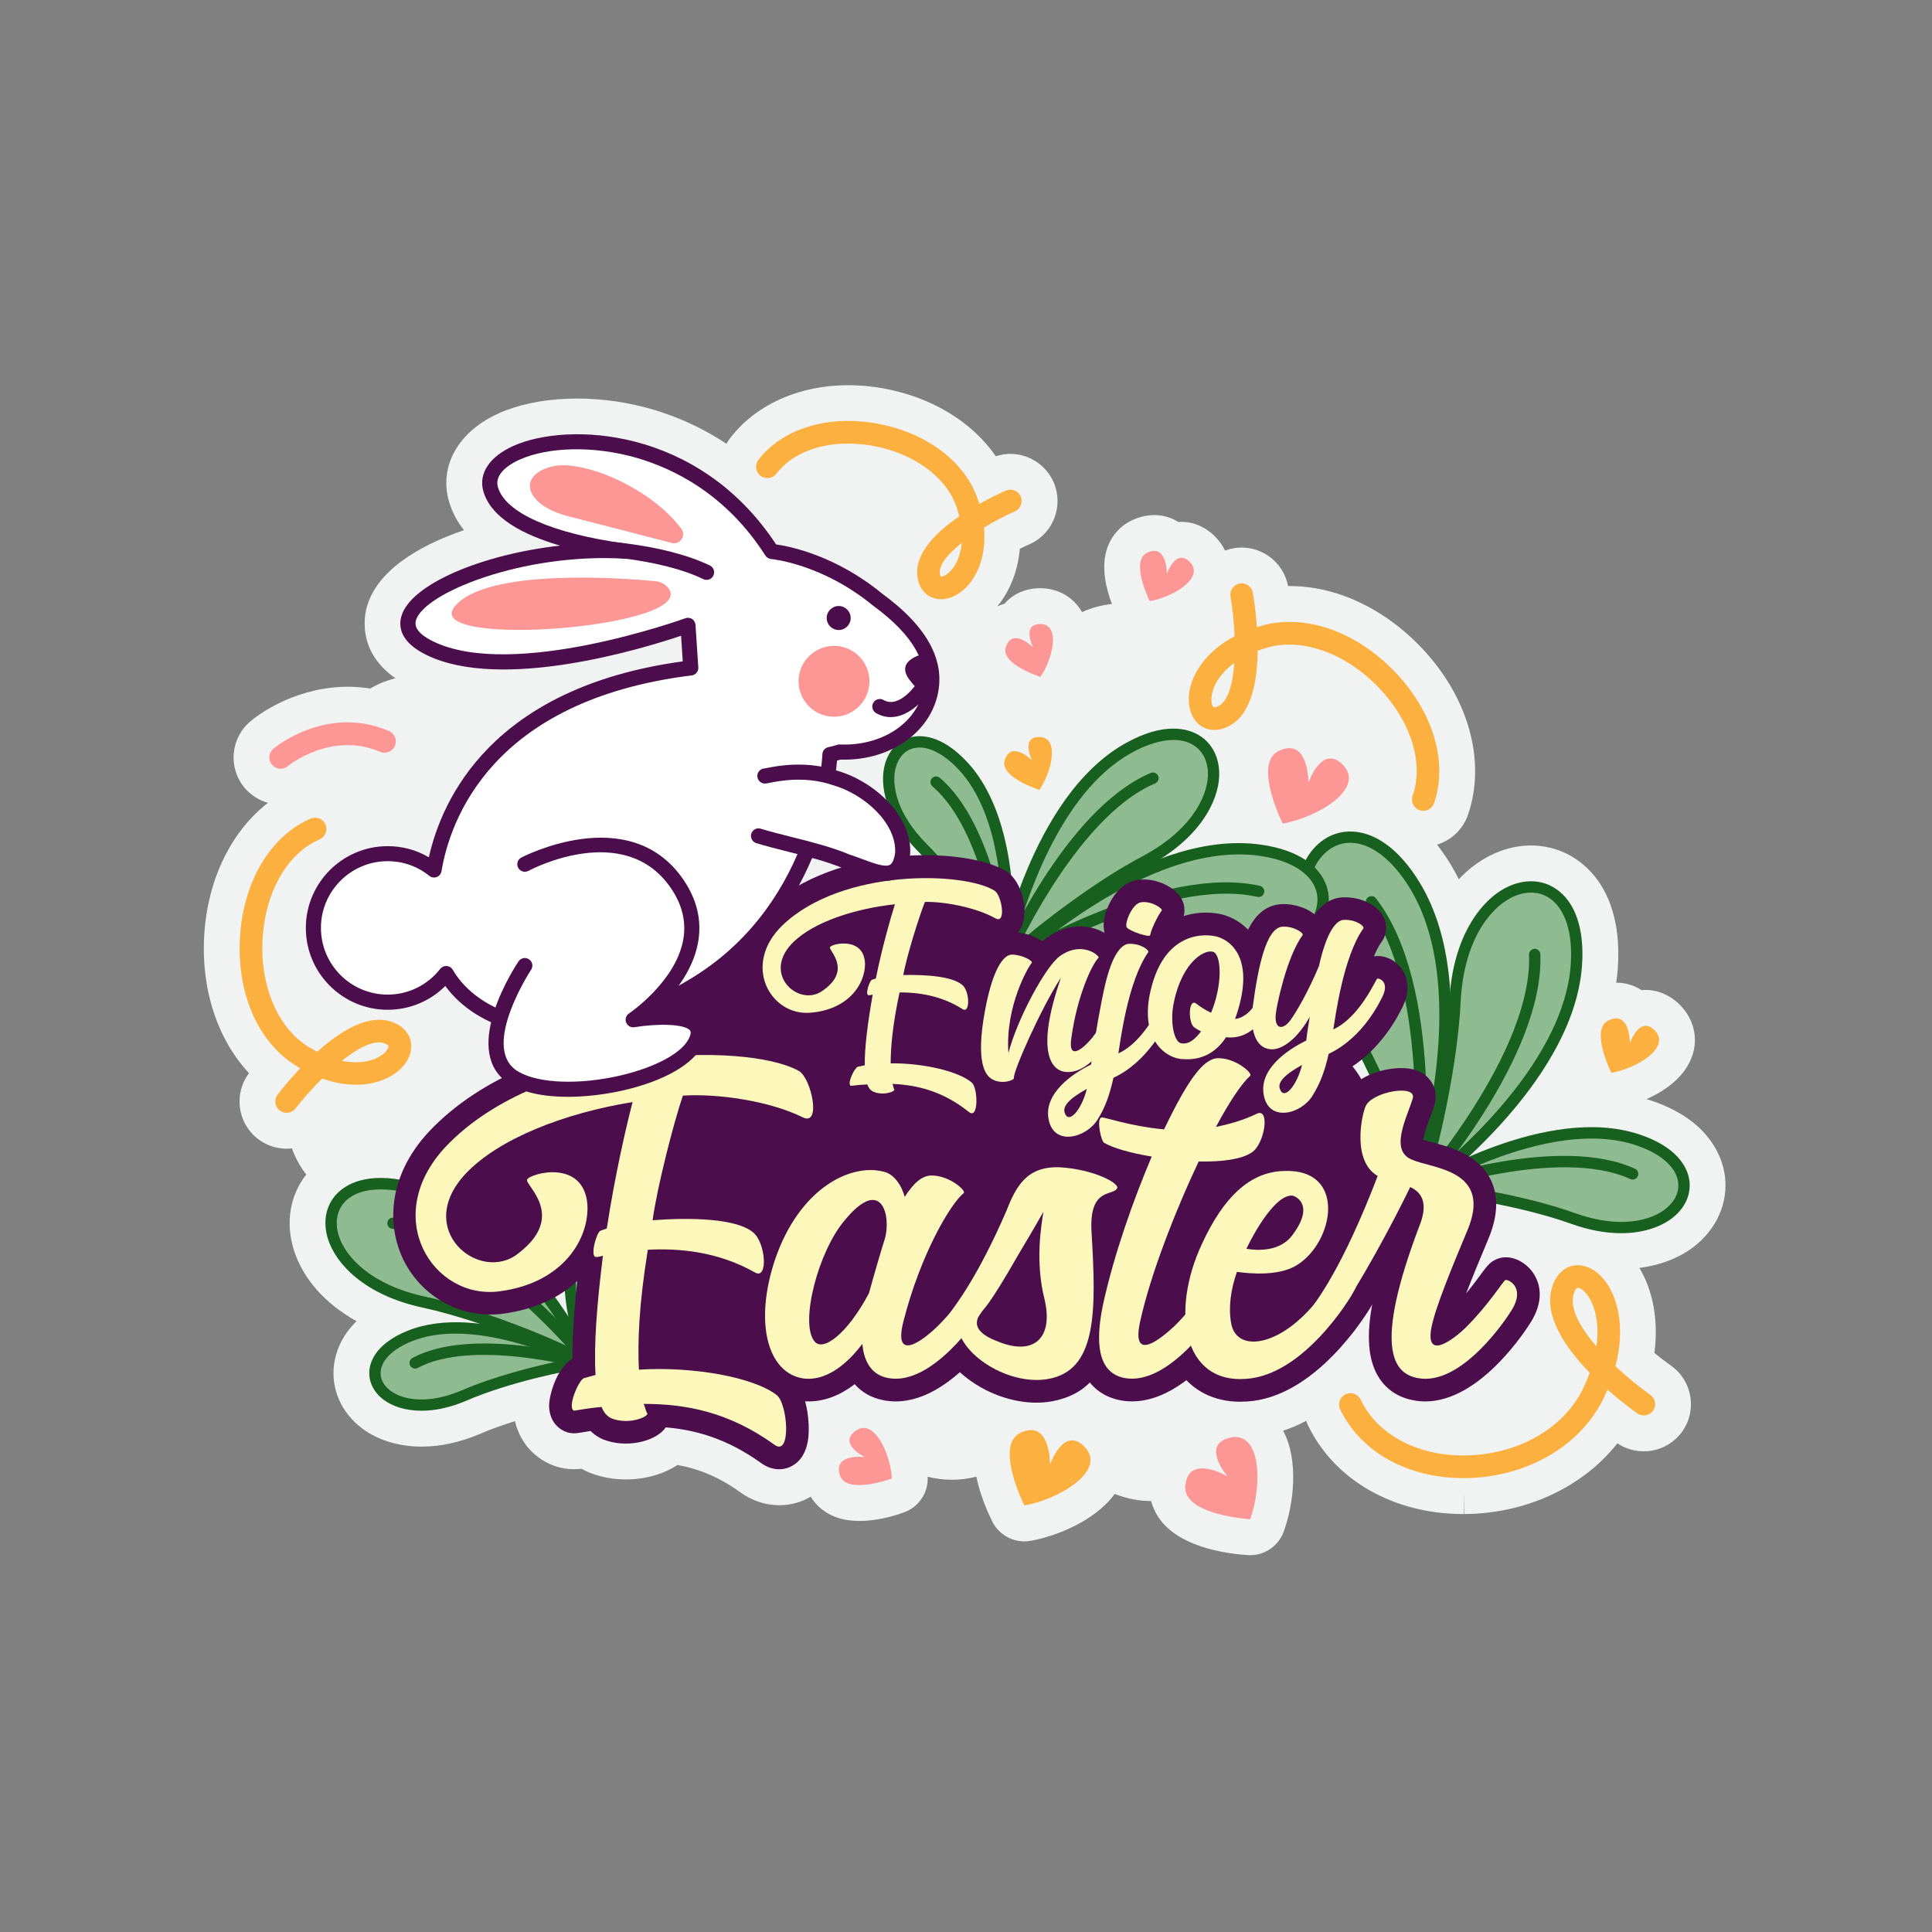 <?xml version="1.0" encoding="utf-8"?>
<!-- Generator: Adobe Illustrator 24.0.1, SVG Export Plug-In . SVG Version: 6.00 Build 0)  -->
<svg version="1.1" id="Layer_1" xmlns="http://www.w3.org/2000/svg" xmlns:xlink="http://www.w3.org/1999/xlink" x="0px" y="0px"
	 viewBox="0 0 512 512" style="enable-background:new 0 0 512 512;" xml:space="preserve">
<rect x="0" y="0" width="512" height="512" fill="#808080" stroke="none"/>
<path style="fill:#F1F2F2;" d="M456.91,310.4c-0.99-4.95-4.84-13.97-19.59-18.83c-0.33-0.11-0.66-0.19-1-0.29
	c5.07-2.24,10.38-6,12.22-11.71c1.5-4.65,0.27-9.58-3.27-13.19c0,0,0,0,0,0c-2.89-2.93-6.56-4.33-10.24-3.98
	c-0.05-0.03-0.1-0.07-0.16-0.1c-1.98-1.27-4.23-1.88-6.56-1.88c0.18-1.23,0.33-2.47,0.42-3.72c0.98-13.29-2.98-23.62-11.16-29.08
	c-6.59-4.4-15.05-4.74-22.64-0.91c-3.06,1.54-5.86,3.67-8.33,6.3c-0.7-1.41-1.45-2.76-2.25-4.08c-1.12-1.84-2.3-3.52-3.52-5.09
	c3.76-1.14,6.85-4.02,8.18-7.86c4.89-14.11,0.25-31.01-12.11-44.12c-10.16-10.78-23.12-16.72-35.56-16.54
	c-1.24-6.68-7.65-11.18-14.41-10.03c-0.79,0.14-1.55,0.35-2.28,0.62c-0.63-1.32-1.49-2.55-2.58-3.66c0,0,0,0,0,0
	c-2.76-2.8-6.26-4.18-9.79-3.91c-3.61-2.28-8.09-2.44-12.31-0.45c-3.08,1.46-5.41,4.07-6.54,7.35c-1.73,5.02-0.29,10.81,1.24,14.82
	c-2.8,0.3-5.47,1.04-7.93,2.15c-2.26-4-6.42-6.36-11.17-6.33c-3.81,0.03-7.14,1.51-9.38,4.13c-0.66,0.17-1.29,0.41-1.9,0.69
	c3.38-4.11,5.45-9.39,5.98-15.26c0.87-0.44,1.72-0.84,2.54-1.2c6.3-2.78,9.17-10.17,6.39-16.48c-1.35-3.06-3.81-5.41-6.92-6.62
	c-2.72-1.06-5.66-1.13-8.38-0.23c-6.35-9.19-17.21-15.82-30.25-18.06c-16.38-2.82-31.79,2.28-40.19,13.3
	c-0.36,0.47-0.66,0.96-0.95,1.46c-7.7-5.12-15.32-8.03-21.6-9.67c-13.71-3.59-28.55-2.97-38.73,1.59
	c-10.66,4.78-15.86,13.9-13.23,23.22c0.79,2.8,2.13,5.38,4.01,7.75c-12.63,4.32-23.29,11.06-25.8,20.56
	c-0.75,2.84-2.14,11.86,7.63,18.69c-2.39,0.59-4.65,1.52-6.73,2.72c-13.81-2.23-25.96,3.91-31.67,8.67
	c-5.29,4.41-6.01,12.31-1.6,17.61c1.64,1.96,3.81,3.33,6.21,4.01c-9.52,7.4-15.76,19.8-16.82,34.23
	c-1.09,14.78,3.33,28.33,11.81,37.41c-4.1,5.44-3.08,13.22,2.32,17.4c2.18,1.69,4.9,2.62,7.66,2.62c0.47,0,0.93-0.03,1.39-0.08
	c0.91,2.52,2.2,4.85,3.8,6.94c-4.3,5.43-5.55,12.74-3.31,19.9c2.41,7.72,8.31,14.31,16.63,18.95c-4.24,4.14-5.57,8.59-5.95,11.46
	c-0.86,6.45,1.91,12.78,7.39,16.92c4.14,3.13,9.76,4.86,15.81,4.86c5.11,0,10.42-1.18,15.8-3.51c2.7-1.17,5.79-2.26,8.95-3.24
	c1.15,5.03,4.43,9.18,9.17,11.34c1.26,0.58,2.6,0.98,3.96,1.2c1.75,0.28,3.23,0.23,4.51,0.08c0.38,0.22,0.78,0.42,1.18,0.62
	c0.32,0.15,0.65,0.3,0.99,0.43c7.66,3.05,16.98,2.07,23.25-2.05c4.48,0.78,10.24,2.6,16.67,7.25c3.1,2.23,6.66,3.41,10.31,3.41
	c2.98,0,5.83-0.79,8.32-2.25c1.29,2.1,3.16,3.79,5.47,4.9c2.34,1.12,4.95,1.52,7.51,1.52c4.83,0,9.49-1.44,11.81-2.3
	c3.92-1.44,6.43-5.26,6.21-9.42c2.06,0.52,4.21,0.8,6.43,0.8c2.23,0,4.4-0.28,6.47-0.81c1.02,4.98,3.03,9.47,4.23,11.89
	c1.63,3.25,4.94,5.25,8.49,5.25c0.54,0,1.08-0.05,1.62-0.14c6.82-1.18,17.21-5.34,22.33-12.44c2.99,1.21,6.25,1.88,9.66,1.9
	c0.55,2.09,1.57,4.05,3.04,5.76c5.9,6.83,17.75,8.26,22.58,8.56c0.2,0.01,0.39,0.02,0.59,0.02c3.95,0,7.52-2.46,8.9-6.2
	c2.53-6.83,4.19-18.73-0.14-26.78c2.12-0.7,4.16-1.59,6.1-2.61c0.13,0.36,0.28,0.71,0.44,1.06c6.94,14.58,22.71,23.63,41.16,23.63
	l0.18,0l-0.04-6l0.15,6c16.5-0.09,31.51-7.21,40.6-18.75c5.62,3.79,13.3,2.4,17.22-3.18c3.96-5.64,2.6-13.45-3.04-17.41
	c-1.42-1-2.9-2.14-4.37-3.35c1.09-8.48-0.32-16.45-4-22.54c6.06-0.77,11.44-2.98,15.46-6.44
	C455.69,324.56,458.3,317.41,456.91,310.4z"/>
<path style="fill:#4C0D4C;" d="M205.47,251.74c-3.85-2.12-5.93-7.06-10.2-8.13c-4.06-1.02-7.94,1.97-11.06,4.76
	c-3.44,3.07-6.88,6.14-10.32,9.21c-3.01,2.69-6.26,5.9-6.2,9.94c0.05,3.15,2.15,5.85,4.23,8.21c4.78,5.44,10.32,10.68,17.3,12.58
	c8.19,2.23,16.82-0.49,24.84-3.26c4.29-1.48,8.95-3.3,11.08-7.3c1.48-2.77,1.42-6.17,0.41-9.14s-2.9-5.57-4.97-7.92"/>
<g>
	<g>
		<g>
			<path style="fill:#8EBC90;" d="M375.76,315.91c0,0,39.67-28.65,41.99-60.02c2.32-31.37-30.43-26.66-32.16,9.63
				C384.7,284.13,378.41,309.47,375.76,315.91z"/>
			<path style="fill:#18601F;" d="M375.76,317.41c-0.33,0-0.66-0.11-0.93-0.32c-0.53-0.42-0.71-1.13-0.46-1.75
				c2.53-6.14,8.83-31.36,9.72-49.89c0.82-17.1,8.34-26.84,15.1-30.26c4.56-2.3,9.33-2.18,13.09,0.32
				c5.21,3.48,7.68,10.75,6.96,20.48c-2.35,31.7-40.96,59.94-42.61,61.12C376.38,317.31,376.07,317.41,375.76,317.41z
				 M405.72,236.55c-1.68,0-3.44,0.44-5.18,1.32c-6.01,3.03-12.7,11.91-13.46,27.72c-0.74,15.46-5.14,35.67-8.27,46.03
				c9.98-8.15,35.63-31.35,37.44-55.84c0.63-8.48-1.43-14.96-5.64-17.77C409.16,237.04,407.49,236.55,405.72,236.55z"/>
		</g>
		<g>
			<path style="fill:#18601F;" d="M375.76,317.41c-0.36,0-0.71-0.13-1-0.38c-0.62-0.55-0.67-1.5-0.12-2.12
				c0.32-0.35,31.58-35.78,30.57-61.9c-0.03-0.83,0.61-1.52,1.44-1.56c0.83,0,1.53,0.61,1.56,1.44
				c1.05,27.33-30.01,62.53-31.33,64.01C376.58,317.24,376.17,317.41,375.76,317.41z"/>
		</g>
	</g>
	<g>
		<g>
			<path style="fill:#8EBC90;" d="M375.76,313.42c0,0,16.77-49.88-0.82-78.77s-43.3-4.29-22.11,28.54
				C363.7,280.03,374.05,306.13,375.76,313.42z"/>
			<path style="fill:#18601F;" d="M375.76,314.92c-0.02,0-0.05,0-0.07,0c-0.67-0.03-1.24-0.5-1.39-1.16
				c-1.63-6.96-11.9-32.98-22.73-49.75c-9.96-15.43-9.48-28.61-5.71-35.8c2.53-4.83,6.75-7.69,11.56-7.85
				c6.69-0.19,13.37,4.58,18.8,13.51c17.75,29.15,1.65,77.97,0.96,80.03C376.97,314.51,376.4,314.92,375.76,314.92z M357.83,223.35
				c-0.11,0-0.21,0-0.32,0c-3.7,0.12-6.98,2.39-9,6.24c-3.38,6.44-3.68,18.43,5.58,32.78c9.12,14.13,17.99,34.84,21.66,45.77
				c3.59-13.08,11.79-49.92-2.1-72.72C368.97,227.73,363.22,223.35,357.83,223.35z"/>
		</g>
		<g>
			<path style="fill:#18601F;" d="M375.76,314.92c-0.05,0-0.11,0-0.16-0.01c-0.82-0.09-1.42-0.83-1.33-1.65
				c0.05-0.51,5.24-51.1-12-73.36c-0.51-0.65-0.39-1.6,0.27-2.1c0.66-0.51,1.6-0.39,2.1,0.27c17.99,23.22,12.84,73.39,12.62,75.52
				C377.17,314.35,376.52,314.92,375.76,314.92z"/>
		</g>
	</g>
	<g>
		<g>
			<path style="fill:#8EBC90;" d="M376.53,314.74c0,0,33.39-20.61,57.34-12.72c23.96,7.89,10.44,30.72-16.99,20.88
				C402.82,317.86,382.12,314.75,376.53,314.74z"/>
			<path style="fill:#18601F;" d="M429.62,326.81c-3.87,0-8.31-0.72-13.24-2.49c-13.97-5.01-34.53-8.06-39.84-8.07
				c-0.67,0-1.26-0.45-1.44-1.09c-0.18-0.65,0.08-1.33,0.66-1.69c1.39-0.86,34.26-20.89,58.6-12.87
				c10.17,3.35,12.66,8.74,13.24,11.66c0.73,3.66-0.68,7.33-3.87,10.08C440.82,324.84,435.99,326.81,429.62,326.81z M381.64,313.6
				c8.87,0.97,24.48,3.84,35.75,7.89c11.83,4.25,20.34,2.05,24.37-1.42c2.38-2.05,3.41-4.62,2.89-7.22
				c-0.77-3.87-4.87-7.3-11.24-9.4C415.35,297.5,391.33,308.49,381.64,313.6z"/>
		</g>
		<g>
			<path style="fill:#18601F;" d="M376.53,316.24c-0.62,0-1.2-0.39-1.42-1.01c-0.27-0.78,0.14-1.64,0.92-1.91
				c1.51-0.53,37.22-12.79,57.26-3.59c0.75,0.35,1.08,1.24,0.74,1.99c-0.35,0.75-1.23,1.08-1.99,0.74
				c-18.95-8.71-54.66,3.57-55.02,3.7C376.86,316.22,376.7,316.24,376.53,316.24z"/>
		</g>
	</g>
</g>
<g>
	<g>
		<g>
			<path style="fill:#8EBC90;" d="M265.95,255.63c0,0,8.22-43.4,32.97-57.32c24.75-13.92,33.45,14.65,4.45,29.98
				C288.51,236.14,270.2,250.99,265.95,255.63z"/>
			<path style="fill:#18601F;" d="M265.95,257.13c-0.23,0-0.46-0.05-0.67-0.16c-0.6-0.3-0.93-0.96-0.8-1.62
				c0.34-1.8,8.64-44.25,33.71-58.34c10.43-5.86,16.73-3.87,19.56-2.16c3.54,2.14,5.49,6.04,5.35,10.71
				c-0.2,6.88-5.3,16.81-19.02,24.06c-14.79,7.82-32.97,22.61-37.02,27.02C266.77,256.96,266.36,257.13,265.95,257.13z
				 M310.99,196.1c-3.29,0-7.19,1.19-11.33,3.52c-19.03,10.7-28.16,39.86-31.11,51.45c7.4-6.58,21.97-17.68,34.13-24.1
				c12.58-6.65,17.25-15.46,17.43-21.5c0.1-3.56-1.32-6.49-3.9-8.05C314.74,196.53,312.98,196.1,310.99,196.1z"/>
		</g>
		<g>
			<path style="fill:#18601F;" d="M265.95,257.13c-0.2,0-0.4-0.04-0.59-0.12c-0.76-0.33-1.11-1.21-0.79-1.97
				c0.71-1.65,17.6-40.58,40.4-50.21c0.76-0.32,1.64,0.04,1.97,0.8c0.32,0.76-0.04,1.64-0.8,1.97
				c-21.68,9.16-38.64,48.24-38.81,48.63C267.09,256.79,266.54,257.13,265.95,257.13z"/>
		</g>
	</g>
	<g>
		<g>
			<path style="fill:#8EBC90;" d="M267.99,254.68c0,0,34.34-32.82,64.7-29.51s20.1,33.75-14.86,29.01
				C299.9,251.74,274.6,253.28,267.99,254.68z"/>
			<path style="fill:#18601F;" d="M267.99,256.18c-0.55,0-1.06-0.3-1.33-0.8c-0.31-0.59-0.2-1.32,0.29-1.78
				c1.42-1.36,35.18-33.26,65.9-29.92c9.43,1.03,15.96,4.68,18.37,10.28c1.74,4.04,1.01,8.63-2,12.6
				c-4.46,5.87-15.09,11.34-31.59,9.1c-17.85-2.42-43.02-0.85-49.33,0.49C268.19,256.17,268.09,256.18,267.99,256.18z
				 M295.31,251.38c7.7,0,15.77,0.36,22.72,1.3c15.22,2.06,24.85-2.75,28.8-7.95c2.34-3.08,2.94-6.58,1.64-9.6
				c-1.94-4.5-7.74-7.59-15.94-8.48c-23.59-2.57-50.14,17.65-59.77,25.8C278.33,251.85,286.58,251.38,295.31,251.38z"/>
		</g>
		<g>
			<path style="fill:#18601F;" d="M267.99,256.18c-0.51,0-1-0.26-1.28-0.72c-0.43-0.71-0.2-1.63,0.5-2.06
				c1.65-1,40.74-24.46,66.67-18.64c0.81,0.18,1.32,0.98,1.13,1.79c-0.18,0.81-0.98,1.32-1.79,1.13
				c-24.73-5.56-64.06,18.04-64.46,18.28C268.52,256.11,268.25,256.18,267.99,256.18z"/>
		</g>
	</g>
	<g>
		<g>
			<path style="fill:#8EBC90;" d="M266.61,254.55c0,0,4.06-35.19-11.57-51.75s-29.11,3.24-10.56,21.89
				C253.99,234.25,264.46,249.99,266.61,254.55z"/>
			<path style="fill:#18601F;" d="M266.61,256.05c-0.57,0-1.11-0.33-1.36-0.86c-2.04-4.33-12.39-19.95-21.83-29.44
				c-8.87-8.91-10.41-17.85-8.9-23.25c1.04-3.71,3.54-6.31,6.87-7.13c2.64-0.65,8.06-0.68,14.75,6.4
				c15.93,16.87,12.14,51.48,11.97,52.95c-0.08,0.67-0.59,1.2-1.25,1.31C266.77,256.04,266.69,256.05,266.61,256.05z M243.68,198.1
				c-0.54,0-1.07,0.06-1.58,0.19c-2.28,0.56-3.94,2.35-4.69,5.02c-1.28,4.58,0.18,12.32,8.14,20.32
				c7.48,7.52,15.64,18.89,19.91,25.82c0.44-10.13,0.04-33.39-11.51-45.62C250.44,200.12,246.79,198.1,243.68,198.1z"/>
		</g>
		<g>
			<path style="fill:#18601F;" d="M266.61,256.05c-0.76,0-1.41-0.57-1.49-1.35c-0.04-0.34-3.69-34.18-18.01-46.29
				c-0.63-0.54-0.71-1.48-0.18-2.11c0.53-0.63,1.48-0.71,2.11-0.18c15.24,12.89,18.9,46.84,19.05,48.28
				c0.08,0.82-0.51,1.56-1.34,1.65C266.71,256.05,266.66,256.05,266.61,256.05z"/>
		</g>
	</g>
</g>
<g>
	<g>
		<g>
			<path style="fill:#8EBC90;" d="M156.22,361.45c0,0-19.88-40-47.78-46.78s-28.56,23.42,3.87,30.4
				C128.93,348.65,150.82,358.1,156.22,361.45z"/>
			<path style="fill:#18601F;" d="M156.22,362.95c-0.27,0-0.55-0.07-0.79-0.23c-5.15-3.2-26.89-12.62-43.43-16.19
				c-15.34-3.3-23.02-11.57-25.09-18.21c-1.41-4.5-0.58-8.83,2.28-11.87c2.28-2.44,7.87-6.1,19.61-3.25
				c28.26,6.86,47.94,45.91,48.77,47.57c0.3,0.6,0.16,1.33-0.33,1.78C156.94,362.82,156.58,362.95,156.22,362.95z M100.92,315.2
				c-4.17,0-7.5,1.13-9.55,3.32c-2.09,2.23-2.68,5.48-1.6,8.92c1.82,5.83,8.78,13.14,22.86,16.17c13.62,2.93,30.88,9.77,39.86,14.15
				c-6.03-10.45-22.92-36.41-44.4-41.63C105.51,315.51,103.1,315.2,100.92,315.2z"/>
		</g>
		<g>
			<path style="fill:#18601F;" d="M156.22,362.95c-0.44,0-0.87-0.19-1.17-0.56c-0.27-0.34-27.47-33.74-51.09-36.73
				c-0.82-0.1-1.4-0.85-1.3-1.68c0.1-0.82,0.86-1.4,1.68-1.3c24.82,3.14,51.91,36.41,53.05,37.83c0.52,0.64,0.42,1.59-0.23,2.11
				C156.88,362.84,156.55,362.95,156.22,362.95z"/>
		</g>
	</g>
	<g>
		<g>
			<path style="fill:#8EBC90;" d="M154.76,361.21c0,0-27.55-14.66-46.17-7.17s-6.71,24.92,14.55,15.71
				C134.06,365.03,150.33,361.5,154.76,361.21z"/>
			<path style="fill:#18601F;" d="M111.72,373.86c-4.4,0-7.86-1.25-10.08-2.93c-2.76-2.09-4.11-5.04-3.71-8.09
				c0.32-2.41,2.06-6.94,10.11-10.18c19.04-7.66,46.28,6.62,47.43,7.23c0.59,0.31,0.9,0.98,0.76,1.64c-0.14,0.66-0.7,1.14-1.37,1.18
				c-4.2,0.27-20.31,3.74-31.11,8.42C119.24,373.08,115.18,373.86,111.72,373.86z M120.72,353.42c-4.03,0-7.99,0.58-11.57,2.02
				c-4.85,1.95-7.85,4.79-8.25,7.79c-0.26,1.98,0.64,3.86,2.54,5.3c3.3,2.5,10.06,3.77,19.11-0.15c8.36-3.62,19.92-6.6,27.06-7.93
				C143.44,357.75,131.79,353.42,120.72,353.42z"/>
		</g>
		<g>
			<path style="fill:#18601F;" d="M154.76,362.71c-0.13,0-0.27-0.02-0.4-0.05c-0.29-0.08-29.15-7.96-43.63-0.15
				c-0.73,0.39-1.64,0.12-2.03-0.61c-0.39-0.73-0.12-1.64,0.61-2.03c15.54-8.39,44.63-0.44,45.86-0.1c0.8,0.22,1.27,1.05,1.04,1.85
				C156.02,362.28,155.42,362.71,154.76,362.71z"/>
		</g>
	</g>
	<g>
		<g>
			<path style="fill:#8EBC90;" d="M155.61,360.89c0,0-8.82-21.53-1.88-34.78c6.94-13.25,18.98-3.12,10.57,11.97
				C159.99,345.81,156.16,357.62,155.61,360.89z"/>
			<path style="fill:#18601F;" d="M155.61,362.39c-0.6,0-1.15-0.36-1.39-0.93c-0.37-0.91-9-22.34-1.82-36.05
				c3.09-5.9,6.73-6.88,8.63-6.94c2.43-0.1,4.65,1.21,6.06,3.53c1.99,3.27,2.64,9.4-1.49,16.8c-4.26,7.63-8.01,19.26-8.52,22.33
				c-0.11,0.66-0.65,1.17-1.31,1.24C155.72,362.38,155.67,362.39,155.61,362.39z M161.24,321.46c-0.04,0-0.07,0-0.11,0
				c-2.11,0.07-4.33,2.01-6.07,5.34c-4.66,8.88-1.74,22.02,0.36,28.91c1.62-5.24,4.49-12.85,7.57-18.37
				c3.5-6.28,3.09-11.24,1.54-13.78C163.71,322.2,162.54,321.46,161.24,321.46z"/>
		</g>
		<g>
			<path style="fill:#18601F;" d="M155.61,362.39c-0.72,0-1.35-0.51-1.48-1.24c-0.16-0.95-3.91-23.26,3.55-34.3
				c0.46-0.69,1.4-0.87,2.08-0.4c0.69,0.46,0.87,1.4,0.4,2.08c-6.79,10.03-3.12,31.88-3.08,32.1c0.14,0.82-0.41,1.59-1.22,1.73
				C155.78,362.38,155.7,362.39,155.61,362.39z"/>
		</g>
	</g>
</g>
<path style="fill:#4C0D4C;" d="M240.05,235.96c0,0,21.47,0.86,23.7,7.38c2.23,6.52,4.08,17.17,4.08,17.17h23.16
	c0,0,27.79-0.93,29.18,0c1.39,0.93,10.65,6.95,10.65,8.8c0,1.85,18.99,4.17,18.99,4.17s9.73,8.8,11.58,13.89s13.89,15.75,9.26,22.23
	c-4.63,6.48-20.84,41.68-34.27,48.17c-13.43,6.48-25.01-6.02-36.12-2.32c-11.12,3.71-12.5,5.09-23.16,6.48s-23.16-0.93-33.35-0.93
	c-10.19,0-15.28-2.32-20.84-2.78s-4.57-1.07-7.15-2.85c-2.58-1.78-4.89,4.24-4.89,4.24s-2.32,8.8-9.73,10.19
	c-7.41,1.39-14.82,1.85-22.69-0.93s-12.04-4.17-13.43-8.34c-1.39-4.17-1.85-28.25-1.85-28.25s-3.24-9.26-8.34-5.56
	s-10.65,9.73-18.06,10.65c-7.41,0.93-10.65,1.39-17.14-4.17s-10.65-10.65-7.87-14.36c2.78-3.7,21.3-18.06,24.55-20.38
	s21.77-11.58,23.16-11.58c1.39,0,38.9-13.43,38.9-13.43l11.58-1.85l8.34-3.24L203,260.51l1.39-11.12l7.41-6.95"/>
<g>
	<g>
		<g>
			<path style="fill:#4C0D4C;" d="M263.75,243.34c-5.08-2.83-13.22-4.41-18.63-4.33c-1.58,3.96-4.76,14.11-5.75,19.38
				c5.99-0.14,13.16,0.36,15.71,2.69c1.96,1.74,2.03,7.67-0.01,6.33c-5.69-3.61-11.79-4.43-16.68-4.41
				c-1.85,8.63-2.36,14.62-2.35,18.8c8.61-0.11,17.99,2.11,21.45,5.06c1.72,1.38,1.89,9.91-0.69,7.85
				c-7.02-5.62-13.79-7.15-20.29-7.47c0.27,0.69,0.25,1.08,0.49,1.51c0.25,0.49-2.94,1.76-5.69,0.5c-0.7-0.38-1.15-0.98-1.45-1.86
				c-2.54,0.09-4.2,0.4-4.4,0.36c-1.04-0.54,0.97-4.74,1.86-5.04l1.85-0.4c-0.06-4.69,0.78-11.19,2.1-18.71
				c-0.64,0.14-1.02,0.18-1.16,0.13c-0.87-0.23,0.35-3.89,0.98-4.09l1.01-0.31c1.69-8.28,3.9-16.04,5.06-19.69
				c-10.9,1.21-21.35,4.72-26.78,9.9c-8.91,8.5,1.37,17.61,7.65,12.99c7.94-5.52,1.49-10.68,1.92-11.51
				c0.48-0.97,9.01-2.9,9.29,4.32c0.08,5.41-4.38,12.24-14.48,13.04c-10.54,0.91-18.32-12.65-7.35-23.21
				c15.82-15.08,48.04-14.22,56.18-9.12C265.49,237.27,266.76,245.1,263.75,243.34z"/>
			<path style="fill:#4C0D4C;" d="M257.56,301.04c-1.55,0-3.13-0.54-4.51-1.64c-4.44-3.55-8.62-5.04-12.4-5.7
				c-2.84,2.31-7.94,2.79-11.84,1.01c-0.13-0.06-0.25-0.12-0.38-0.19c-0.42-0.23-0.87-0.52-1.33-0.9c-0.06,0.01-0.12,0.01-0.18,0.02
				c-0.86,0.1-1.67,0.2-2.71-0.03c-0.52-0.11-1.03-0.29-1.5-0.54c-2.39-1.24-3.73-3.79-3.51-6.65c0.13-1.64,1.32-5.9,4.09-8.19
				c0.11-1.8,0.31-3.8,0.59-6.03c-2.48,1.13-5.37,1.9-8.65,2.15c-7.34,0.63-14.39-3.55-17.5-10.4c-3.47-7.64-1.35-16.5,5.52-23.11
				c17.87-17.03,52.83-16.58,63.52-9.88c4.21,2.72,6.13,11.16,3.56,15.36c-2,3.26-6.09,4.21-9.54,2.25
				c-2.99-1.65-7.6-2.81-11.54-3.3c-0.74,2.21-1.55,4.83-2.26,7.33c8.54,0.76,11.15,3.15,12.15,4.06c3.65,3.25,4.6,10.64,1.78,14.31
				c-2.2,2.87-6.04,3.49-9.13,1.46c-2.48-1.57-5.29-2.6-8.51-3.09c-0.42,2.4-0.73,4.65-0.93,6.75c7.17,0.69,14.87,2.68,19.02,6.18
				c4.1,3.44,4.39,12.52,1.46,16.19C261.45,300.16,259.53,301.04,257.56,301.04z M253.74,291.54
				C253.74,291.55,253.74,291.55,253.74,291.54C253.74,291.55,253.74,291.55,253.74,291.54z M253.73,291.54
				C253.73,291.54,253.73,291.54,253.73,291.54C253.73,291.54,253.73,291.54,253.73,291.54z M258.16,262.28
				c0.04,0.03,0.08,0.05,0.12,0.08C258.25,262.33,258.21,262.3,258.16,262.28z M214.55,253.85c-0.01,0.01-0.02,0.02-0.03,0.03
				c-0.85,0.81-2.16,2.32-1.34,3.31c0.34,0.41,0.99,0.72,1.29,0.5c0.04-0.03,0.09-0.06,0.13-0.09c0.81-0.56,1.19-0.97,1.35-1.19
				c-0.14-0.32-0.43-0.8-0.61-1.08C215.14,255,214.83,254.49,214.55,253.85z M223.22,255.27
				C223.22,255.27,223.22,255.27,223.22,255.27L223.22,255.27z M266.78,238.16L266.78,238.16L266.78,238.16z"/>
		</g>
		<g>
			<path style="fill:#4C0D4C;" d="M296.15,271.73c-0.57,1.3-6.53,12.93-13.58,12.35c-4.14-0.26-8.13-5.62-1.41-24.98
				c-5.36,8.17-12.86,25.26-12.45,26.59c0.06,0.58-3.2,1.79-5.78,0.32c-1.4-0.82-4.16-3.32-2.37-15.41
				c2.25-14.42,5.62-17.6,7.57-17.62c2.87,0.01,5.81,1.77,5.27,2.22c-0.76,0.8-7.04,11.29-6.16,23.86
				c2.33-9.01,9.9-23.1,13.72-25.75c5.94-4.12,10.52,0.07,10.17,0.5c-1.82,1.83-5.66,10.16-7.19,21.1
				c-1.11,7.04,3.83,2.19,5.44,0.18c3.21-4.01,4.89-7.66,5.19-7.89C294.91,266.97,297.94,267.87,296.15,271.73z"/>
			<path style="fill:#4C0D4C;" d="M265.75,292.71c-1.92,0-3.95-0.45-5.79-1.5c-7.02-4.14-6.39-14.25-5.32-21.49
				c1.52-9.74,4.56-22.64,13.44-22.74c2.43,0.01,5.75,0.8,8.17,2.48c0.45-0.42,0.88-0.78,1.31-1.07c7.54-5.23,14.73-2.38,17.71,0.82
				c2.68,2.87,2.17,6.35,0.56,8.36c-0.11,0.14-0.22,0.27-0.34,0.39c-0.31,0.41-0.94,1.54-1.69,3.28c1.92-0.28,4.02,0.29,5.79,1.72
				c2.55,2.05,4.42,6.09,1.99,11.31l0,0c-0.67,1.45-8.03,16.69-19.46,15.8c-2.96-0.2-5.57-1.54-7.44-3.82
				c-0.16,1.93-1.23,3.68-2.99,4.84C270.2,292.07,268.05,292.71,265.75,292.71z M295.46,257.99c-0.01,0.01-0.03,0.03-0.04,0.04
				C295.43,258.02,295.44,258.01,295.46,257.99z M268.89,251.27c-0.11,0.12-0.21,0.25-0.3,0.38
				C268.7,251.51,268.8,251.38,268.89,251.27z M269.55,250.61C269.55,250.61,269.55,250.61,269.55,250.61
				C269.55,250.61,269.55,250.61,269.55,250.61z M269.56,250.6C269.56,250.6,269.55,250.61,269.56,250.6
				C269.55,250.61,269.56,250.6,269.56,250.6z"/>
		</g>
		<g>
			<path style="fill:#4C0D4C;" d="M309.5,270.25c-0.59,1.17-5.11,11.01-14.42,15.38c-1.05,4.62-2.14,7.75-4.19,11.04
				c-2.92,4.83-11.66,7.3-13.01-0.12c-1.27-6.71,6.18-11.98,11.26-14.44c1.05-7.62,2.66-16.62,3.72-21.11
				c2.04-8.65,4.56-10.69,6.17-10.87c3.31-0.17,5.54,1.67,5.27,2.22c-5.42,7.65-7.41,23.74-7.92,26.8
				c6.84-3.05,11.16-12.99,11.63-13.44C308.38,265.47,311.16,266.4,309.5,270.25z M288.03,288.56c-5.17,2.86-6.33,4.75-5.9,6.27
				C283.15,298.11,286.58,294.27,288.03,288.56z M307.85,241.31c-0.52,0.64-2.59,4.27-3.06,6.54c-0.12,0.67-5.6-1.07-6.25-2.18
				c-0.46-1.19,1.52-6.31,3.97-6.58C305.41,238.77,308.33,240.93,307.85,241.31z"/>
			<path style="fill:#4C0D4C;" d="M283.01,307.24c-0.72,0-1.44-0.06-2.14-0.19c-4.65-0.86-7.97-4.38-8.89-9.43
				c-1.36-7.19,2.96-14.28,11.65-19.37c1.02-6.83,2.39-14.41,3.39-18.64c0.6-2.54,2.07-8.77,5.68-12.52
				c-0.93-3.63,1.24-7.63,1.97-8.83c2.33-3.84,5.18-4.9,7.17-5.13c4.71-0.52,10.12,2.13,11.58,5.68c0.88,2.14,0.52,4.48-0.85,6.2
				c-0.59,0.92-1.73,3.18-1.91,4.03c-0.11,0.56-0.3,1.09-0.55,1.58c0.38,1.44,0.25,2.95-0.4,4.31c-0.15,0.3-0.32,0.6-0.51,0.87
				c-0.73,1.03-1.43,2.35-2.09,3.95c2-0.34,4.19,0.28,5.96,1.78c2.38,2.01,4.14,5.98,1.93,11.09c-0.04,0.1-0.09,0.2-0.14,0.3
				l-0.07,0.14c-2.13,4.35-6.71,11.9-14.53,16.58c-0.95,3.55-2.17,6.78-4.29,10.19C293.29,304.29,287.98,307.24,283.01,307.24z
				 M309.5,270.25L309.5,270.25L309.5,270.25z M301.3,255.46L301.3,255.46L301.3,255.46z M303,244.56c0.34,0.09,0.68,0.19,1.01,0.3
				c0.16-0.05,0.3-0.11,0.43-0.17c-0.04-0.34-0.13-0.74-0.3-1.18l-1.46,0.56C302.78,244.26,302.89,244.42,303,244.56z
				 M302.06,242.56c0.08,0.32,0.18,0.62,0.29,0.89l1.37-0.8c-0.12-0.21-0.24-0.39-0.37-0.55
				C302.94,242.2,302.5,242.35,302.06,242.56z M304.11,236.62L304.11,236.62L304.11,236.62z M304.12,236.61
				C304.12,236.61,304.12,236.61,304.12,236.61C304.12,236.61,304.12,236.61,304.12,236.61z"/>
		</g>
		<g>
			<path style="fill:#4C0D4C;" d="M336.22,267.28c-0.16,0.34-3.69,8.51-11.3,7.59c-3.51,5.42-8.28,6.01-11.24,5.82
				c-5.37-0.12-12.31-6.2-8.29-19.97c4-13.89,14.11-13.39,17.35-12.44c4.26,1.35,9.9,6.86,4.57,21.75c4.64-0.52,6.87-6.9,7.35-7.28
				C334.97,262.52,338.01,263.48,336.22,267.28z M318.28,273.32c-0.76-0.37-1.18-0.65-1.53-0.87l-0.5-0.4
				c-1.42-1.61-1.25-7.7,0.83-6.03c0.79,0.63,2.2,1.58,3.86,2.38c3.04-7.32,2.73-14.8,0.83-16.02c-1.89-1.16-8.35,1.84-10.72,13.4
				c-1.02,4.94,0.03,10.25,1.91,10.69C313.95,276.67,315.85,276.66,318.28,273.32z"/>
			<path style="fill:#4C0D4C;" d="M314.61,286.71c-0.4,0-0.8-0.01-1.2-0.04c-4.46-0.15-8.79-2.52-11.61-6.37
				c-2.73-3.73-5.33-10.46-2.17-21.28c2.02-7.02,5.65-12.02,10.77-14.84c5.05-2.78,10.56-2.69,14.02-1.68
				c0.04,0.01,0.09,0.03,0.13,0.04c3.92,1.25,7.12,4.03,9,7.83c0.95,1.92,1.55,4.04,1.8,6.35c1.49,0.11,3,0.71,4.32,1.78
				c2.55,2.06,4.41,6.11,1.99,11.27c-2.22,4.91-7,10.24-13.78,11.04C324.41,284.67,319.82,286.71,314.61,286.71z"/>
		</g>
		<g>
			<path style="fill:#4C0D4C;" d="M366.46,263.91c-0.59,1.17-5.04,11.01-14.35,15.37c-1.05,4.62-2.21,7.75-4.26,11.05
				c-2.92,4.89-11.6,7.23-12.94-0.13c-1.28-6.78,6.05-11.9,11.26-14.44c0.23-2.05,0.58-4.18,0.93-6.31
				c-3.04,5.5-7.23,8.96-10.47,8.61c-4.16-0.39-5.4-5.67-4.64-11.24c1.43-10.67,3.55-20.96,7.89-21.25c3.05-0.14,5.6,1.66,5.34,2.21
				c-4.41,6.11-6.94,19.18-7.06,20.5c-0.71,4.78,2.06,4.99,4.27,1.42c0.9-1.28,3.95-6.18,7.1-13.65c2.22-9.97,4.86-12.1,6.47-12.27
				c3.38-0.18,5.6,1.66,5.34,2.21c-5.42,7.59-7.48,23.75-7.99,26.81c6.96-3.19,11.15-13.06,11.63-13.44
				C365.34,259.14,368.25,260.06,366.46,263.91z M345.06,282.22c-5.17,2.86-6.39,4.76-5.9,6.27
				C340.18,291.77,343.6,287.93,345.06,282.22z"/>
			<path style="fill:#4C0D4C;" d="M340.04,300.9c-0.71,0-1.4-0.06-2.09-0.18c-4.68-0.84-8.02-4.37-8.94-9.43
				c-0.62-3.28-0.1-6.5,1.46-9.51c-0.6-0.48-1.14-1.04-1.64-1.65c-3.49-4.39-3.25-10.71-2.8-14.08
				c1.74-13.04,4.22-25.82,13.44-26.43c0.04,0,0.08,0,0.11-0.01c3.25-0.16,6.6,0.93,8.83,2.72c1.71-2.41,3.94-4.15,6.91-4.48
				c0.12-0.01,0.23-0.02,0.34-0.03c4.39-0.23,8.62,1.56,10.55,4.46c1.3,1.95,1.49,4.32,0.51,6.35c-0.15,0.31-0.33,0.61-0.53,0.89
				c-0.73,1.02-1.43,2.33-2.1,3.92c2.04-0.33,4.27,0.32,6.07,1.88c2.37,2.06,4.07,6.07,1.71,11.14c-0.02,0.05-0.05,0.1-0.07,0.15
				l-0.07,0.15c-3.53,7.26-8.6,13.04-14.47,16.57c-1.09,4-2.41,7.08-4.31,10.15C350.27,297.95,344.99,300.9,340.04,300.9z
				 M366.46,263.91L366.46,263.91L366.46,263.91z"/>
		</g>
	</g>
	<g>
		<path style="fill:#4C0D4C;" d="M212.62,296.05c-8.77-4.33-22.57-6.29-31.65-5.7c-2.33,6.79-6.81,24.09-8.02,33.02
			c10.05-0.75,22.13-0.5,26.6,3.2c3.43,2.76,4.05,12.72,0.51,10.64c-9.86-5.58-20.17-6.45-28.38-6.01
			c-2.38,14.64-2.73,24.76-2.36,31.77c14.44-0.91,30.39,2.03,36.45,6.69c3,2.16,4,16.48-0.51,13.23
			c-12.26-8.84-23.75-10.85-34.69-10.84c0.52,1.13,0.51,1.8,0.96,2.5c0.46,0.81-4.78,3.21-9.51,1.32c-1.2-0.58-2.02-1.55-2.59-3.01
			c-4.25,0.36-7.02,1.03-7.36,0.97c-1.79-0.82,1.24-8.05,2.69-8.62l3.07-0.83c-0.5-7.88,0.37-18.85,1.95-31.59
			c-1.06,0.28-1.71,0.39-1.94,0.31c-1.49-0.31,0.26-6.56,1.3-6.95l1.67-0.6c2.14-14.05,5.19-27.25,6.83-33.49
			c-18.2,2.95-35.44,9.73-44.13,18.87c-14.25,15.02,3.78,29.45,13.93,21.17c12.87-9.93,1.6-18.05,2.25-19.48
			c0.72-1.66,14.89-5.62,15.97,6.47c0.59,9.08-6.33,20.92-23.22,23.11c-17.62,2.42-31.82-19.7-14.29-38.35
			c25.3-26.65,79.46-27.92,93.56-20.04C215.03,285.71,217.8,298.75,212.62,296.05z"/>
		<path style="fill:#4C0D4C;" d="M206.47,389.37c-1.61,0-3.24-0.55-4.72-1.61c-9.34-6.73-17.86-8.88-25.33-9.49
			c-0.15,0.21-0.31,0.42-0.48,0.62c-2.75,3.16-10.05,4.98-16.15,2.55c-0.13-0.05-0.26-0.11-0.39-0.17
			c-1.09-0.53-2.06-1.21-2.89-2.04c-0.89,0.13-1.63,0.25-2.19,0.35c-1.26,0.21-2.09,0.36-3.18,0.18c-0.54-0.08-1.06-0.24-1.55-0.47
			c-2.63-1.2-4.15-3.83-4.06-7.04c0.07-2.66,2.02-9.76,6.17-12.19c-0.03-5.47,0.39-12.2,1.28-20.57
			c-4.69,4.33-11.27,7.56-19.73,8.66c-10.58,1.44-21.09-4.1-26.1-13.81c-4.43-8.58-5-22.18,6.67-34.6
			c27.79-29.28,85.12-29.96,100.86-21.17c5.35,3.08,8.59,14.62,5.67,19.95c-1.75,3.19-5.88,5.19-10.42,2.88
			c-6.58-3.23-16.74-4.98-24.52-5.15c-1.68,5.66-3.8,13.94-5.22,20.77c11.26-0.16,19.04,1.48,23.2,4.92
			c4.81,3.87,6.68,13.71,3.43,18.42c-2.21,3.2-6.32,4.05-9.78,2.02c-5.87-3.33-12.52-5.07-20.17-5.27
			c-1.03,7.31-1.58,13.9-1.65,19.7c12.67,0.09,27.08,2.64,34.16,8.04c4.91,3.65,5.16,12.92,4.86,15.91
			c-0.51,5.02-2.92,7.11-4.85,7.98C208.45,389.17,207.46,389.37,206.47,389.37z M162.73,367.86c0.89,0.59,1.63,1.42,2.11,2.42
			c0.16-0.51,0.39-1,0.68-1.46c0.18-0.27,0.37-0.53,0.58-0.77c-0.27-0.17-0.54-0.37-0.78-0.59c-0.68-0.61-1.21-1.36-1.55-2.19
			C163.63,366.21,163.27,367.1,162.73,367.86z M202.95,331.95c0.02,0.01,0.05,0.03,0.07,0.04
			C203,331.98,202.97,331.96,202.95,331.95z M165.01,329.85c0.25,0.45,0.45,0.93,0.58,1.44c0.06-0.35,0.11-0.7,0.17-1.05
			c0.24-1.48,1.02-2.77,2.12-3.68c-0.4-0.64-0.68-1.34-0.82-2.07c-0.1,0.66-0.21,1.31-0.31,1.97
			C166.55,327.78,165.93,328.96,165.01,329.85z M134.39,309.84c-2.59,1.66-4.79,3.42-6.52,5.23c-4,4.21-4.73,8.32-2,11.26
			c1.94,2.09,5.38,3.08,7.79,1.13c0.04-0.03,0.08-0.07,0.13-0.1c5.49-4.24,4.15-6.19,1.93-9.42c-1.05-1.53-3.02-4.39-1.47-7.8
			C134.3,310.04,134.34,309.94,134.39,309.84z M148.84,317.23c0.41,1.24,0.71,2.6,0.79,4.08c0,0.05,0,0.09,0.01,0.14
			c0.08-0.66,0.09-1.3,0.06-1.9C149.55,318.05,149.13,317.48,148.84,317.23z M146.52,304.67c1.04,0,2.03,0.08,2.92,0.22
			c3.34,0.54,6.13,2,8.2,4.18c0.66-3.3,1.33-6.42,1.97-9.27c-5.58,1.35-10.81,3.04-15.45,5
			C144.96,304.72,145.75,304.67,146.52,304.67z M170.57,286.83c0.56,0.31,1.08,0.72,1.52,1.21c1.37,1.5,1.88,3.6,1.36,5.56
			c-0.53,2.01-1.14,4.48-1.79,7.29c1.33-5.08,2.66-9.67,3.62-12.48c0.3-0.89,0.81-1.67,1.44-2.31
			C174.71,286.29,172.66,286.53,170.57,286.83z M215.38,290.73L215.38,290.73L215.38,290.73z"/>
	</g>
	<g>
		<path style="fill:#4C0D4C;" d="M260.49,347.09c-1.2,2.07-13.42,20.29-25.09,18.11c-4.25-0.76-6.44-4.14-6.87-9.05
			c-2.73,3.6-8.51,10.04-15.6,9.16c-9.6-1.42-13.09-14.95-7.53-31.53c6.44-18.87,20.07-25.64,28.91-23.24
			c2.29,0.55,4.47,3.05,5.45,6.65c2.29-3.6,4.58-5.67,7.09-5.67c4.91,0,9.38,4.14,8.51,4.69c-3.38,2.73-11.34,15.93-15.93,33.93
			c-2.95,11.56,5.78,4.58,9.16,1.2c6.11-6.11,9.38-11.78,10.04-12.11C259.29,338.9,263.98,340.98,260.49,347.09z M230.28,342.72
			c1.42-5.24,3.93-13.64,4.14-14.18c1.85-5.89-0.55-17.34-10.58-5.13c-6.98,8.18-11.89,27.05-8.07,31.96
			C217.95,358.43,224.49,353.63,230.28,342.72z"/>
		<path style="fill:#4C0D4C;" d="M214.28,371.39c-0.69,0-1.39-0.04-2.09-0.13c-0.05-0.01-0.1-0.01-0.14-0.02
			c-4.85-0.72-9-3.53-11.69-7.91c-4.6-7.5-4.84-18.97-0.65-31.46c7.48-21.92,24.15-30.33,36.09-27.14c1.79,0.45,3.46,1.38,4.92,2.69
			c1.71-1.11,3.75-1.89,6.13-1.89c6.1,0,13.08,4.22,14.36,8.68c0.73,2.53-0.13,5.15-2.14,6.72c-1.87,1.63-7.22,10.08-11.45,22.64
			c2.04-2.37,3.57-4.48,4.62-5.93c1.4-1.94,2.18-3,3.71-3.77c3.28-1.63,6.93-0.05,9.11,2.24c1.26,1.33,5.03,6.27,0.63,13.96
			c0,0.01-0.01,0.02-0.02,0.03c-0.14,0.24-14.5,24.16-31.38,21c-3.19-0.57-5.83-2.05-7.8-4.28
			C222.59,369.83,218.47,371.39,214.28,371.39z M244.84,354.02L244.84,354.02L244.84,354.02z M232.1,351.32
			c0.31,0.23,0.59,0.48,0.85,0.76c0.13-1.15,0.36-2.17,0.55-2.92C233.07,349.86,232.6,350.58,232.1,351.32z M220.68,351.98
			L220.68,351.98L220.68,351.98z M260.49,347.09h0.01H260.49z M228.58,327.09c-0.04,0.04-0.07,0.08-0.11,0.13
			c-0.02,0.03-0.05,0.06-0.07,0.09c-4.09,4.79-6.9,13.53-7.75,19.37c1.18-1.5,2.56-3.52,4.01-6.19
			C225.75,336.55,227.79,329.56,228.58,327.09z M230.28,342.72L230.28,342.72L230.28,342.72z M240.94,323.08
			c0.15,2.04-0.02,4.08-0.42,5.85c1.52-3.36,3.09-6.4,4.63-9c-0.1,0.15-0.21,0.32-0.32,0.49
			C243.93,321.82,242.51,322.77,240.94,323.08z M252.19,311.13C252.18,311.13,252.18,311.13,252.19,311.13
			C252.18,311.13,252.18,311.13,252.19,311.13z"/>
	</g>
	<g>
		<path style="fill:#4C0D4C;" d="M289.29,326.9c1.2,19.96,1.42,35.34-10.36,38.29c-10.91,2.84-25.74-6.54-25.2-15.16
			c-1.64-0.55-2.62-1.31-2.29-1.64c2.07-2.95,7.64-9.93,15.27-27.49c2.62-6.76,5.56-11.89,14.18-11.56
			c9.05,0.55,15.82,4.25,15.16,5.56C294.96,317.09,288.42,314.47,289.29,326.9z M276.85,344.47c-2.62-10.14-0.87-19.96-0.33-23.34
			c-2.4,4.25-4.69,8.07-6.76,11.56c-3.49,6.11-7.53,12.76-9.27,14.51c-4.04,4.58,0.33,6.98,4.47,8.51
			C274.02,359.19,279.15,354.61,276.85,344.47z"/>
		<path style="fill:#4C0D4C;" d="M274.68,371.72c-6.58,0-13.69-2.57-19.28-7.18c-3.87-3.19-6.36-6.89-7.29-10.7
			c-1.35-1.05-2.21-2.34-2.57-3.86c-0.43-1.84-0.02-3.74,1.11-5.21c0.18-0.25,0.38-0.53,0.6-0.83c2.36-3.27,7.27-10.07,13.91-25.32
			c2.02-5.21,6.25-15.77,19.96-15.28c0.04,0,0.09,0,0.13,0.01c7.88,0.48,17.26,3.37,19.92,7.99c1.13,1.96,1.22,4.29,0.24,6.24
			c-1.41,2.82-4.05,3.7-5.32,4.13c-0.17,0.06-0.39,0.13-0.55,0.19c-0.15,0.42-0.47,1.69-0.27,4.58c0,0.02,0,0.04,0,0.06
			c1.13,18.82,2.41,40.14-14.9,44.47C278.57,371.49,276.65,371.72,274.68,371.72z M266.19,349.74c0.25,0.1,0.53,0.21,0.85,0.33
			c2.55,0.98,3.84,0.82,4.09,0.69c0.11-0.17,0.61-1.65-0.11-4.9c-0.22-0.85-0.41-1.69-0.57-2.53
			C268.41,346.65,267.07,348.58,266.19,349.74z M278.42,315.43c0.03,0.01,0.06,0.02,0.09,0.03c2.74,0.96,4.4,3.75,3.94,6.62
			l-0.06,0.37c-0.53,3.26-1.94,11.94,0.27,20.52c0.02,0.06,0.03,0.12,0.04,0.18c0.51,2.28,0.71,4.29,0.69,6.06
			c0.64-5.25,0.47-12.53-0.09-21.91c-0.36-5.24,0.41-8.84,1.78-11.35c-1.34-0.28-2.85-0.5-4.48-0.61
			C279.78,315.31,279.07,315.32,278.42,315.43z"/>
	</g>
	<g>
		<path style="fill:#4C0D4C;" d="M331.73,305.41c-2.73,1.85-7.96,2.51-14.07,2.4c-6.44,13.64-12.87,30.33-15.49,42.33
			c-2.62,11.67,6.11,4.04,9.16,1.2c6.11-6.11,9.38-11.89,9.93-12.11c0.65-0.33,5.56,1.85,1.85,7.85
			c-1.2,2.07-13.42,20.29-25.09,18.11c-6.87-1.31-7.96-8.84-5.67-19.64c2.95-13.42,8.07-27.71,12.87-39.05
			c-5.34-0.87-10.04-2.18-12.55-3.6c-0.87-0.33-2.18-6.44-0.76-6.76c0.55-0.22,7.31,2.29,16.58,3.16
			c6.55-13.64,10.58-18.87,14.4-18.87c4.8,0,9.27,4.15,8.4,4.69c-2.29,2.07-5.56,6.98-9.05,13.53c3.6-0.76,7.2-1.75,10.8-3.49
			C336.63,293.41,335.22,303.12,331.73,305.41z"/>
		<path style="fill:#4C0D4C;" d="M300.02,371.38c-1.02,0-2.06-0.09-3.1-0.29c-3.78-0.72-6.84-2.7-8.86-5.74
			c-3.08-4.64-3.6-11.52-1.58-21.04c2.73-12.42,7.07-24.74,10.48-33.44c-2.52-0.68-5.07-1.56-7.07-2.66
			c-4.99-2.59-4.58-11.07-4.58-11.16c0.25-3.82,2.48-5.87,4.67-6.6c1.87-0.65,3.39-0.25,5.82,0.38c2.11,0.55,5.28,1.38,9.18,1.98
			c6.03-11.96,10.96-18.39,17.9-18.39c6.05,0,12.98,4.22,14.25,8.68c0.64,2.22,0.06,4.51-1.44,6.09c1.75,0.48,3.29,1.64,4.28,3.38
			c2.81,4.95,0.19,14.41-4.92,17.81c-3,2.03-7.46,3.14-13.56,3.38c-4.82,10.59-8.94,21.41-11.55,30.24
			c2.27-2.61,3.93-4.95,5.05-6.52c1.33-1.88,2.16-3.04,3.86-3.77c3.28-1.44,6.96,0.28,9.04,2.56c1.25,1.37,4.97,6.42,0.32,13.95l0,0
			C327.04,352.14,314.83,371.38,300.02,371.38z M310.96,304.77c0.28,0.94,0.33,1.93,0.14,2.89c0.38-0.83,0.75-1.63,1.12-2.41
			c0.92-1.95,2.8-3.24,4.92-3.42c-1.06-1.7-1.21-3.82-0.38-5.65c-0.86,1.63-1.81,3.52-2.87,5.71
			C313.27,303.21,312.22,304.2,310.96,304.77z M294.79,297.29C294.79,297.29,294.79,297.29,294.79,297.29
			C294.79,297.29,294.79,297.29,294.79,297.29z M328.1,280.04C328.1,280.04,328.1,280.04,328.1,280.04
			C328.1,280.04,328.1,280.04,328.1,280.04z"/>
	</g>
	<g>
		<path style="fill:#4C0D4C;" d="M358.67,342.4c-0.76,1.53-13.2,22.14-28.58,23.02c-16.47,1.2-19.96-17.78-11.56-35.78
			c5.67-12.33,12.65-18.98,21.49-19.31c17.02-0.87,13.64,18.87,3.6,24.98c-4.58,2.84-12,2.29-15.82,1.75
			c-1.64,4.69-2.29,9.38-1.53,13.64c1.2,6.65,9.49,6.44,17.67-0.65c6.11-5.24,12.11-14.95,12.65-15.49
			C357.03,334.32,362.27,336.18,358.67,342.4z M330.31,330.94c3.16,0.55,8.84,0.65,12-3.38c6.11-7.96,1.42-10.36,0.33-10.69
			C338.27,316.32,332.71,325.92,330.31,330.94z"/>
		<path style="fill:#4C0D4C;" d="M328.59,371.47c-6.81,0-12.55-2.87-16.23-8.19c-5.95-8.63-5.67-22.49,0.72-36.18
			c6.76-14.69,15.75-22.36,26.71-22.77c8.66-0.45,15.21,3.55,17.4,10.68c1.29,4.18,0.85,9.04-0.88,13.53
			c2.62-0.14,5.26,1.3,6.93,3.08c1.25,1.33,4.98,6.25,0.62,13.79l-0.01,0c-1.7,2.93-15.16,24.97-33.43,26
			C329.81,371.45,329.2,371.47,328.59,371.47z M332.16,349.53c0.01,0,0.02,0,0.03,0c1.15,0,4.11-0.81,7.83-4.03
			c1.17-1,2.35-2.22,3.5-3.52c-3.55,1.3-7.54,1.62-11.23,1.49C331.89,345.68,331.85,347.72,332.16,349.53z M324.32,331.4
			c-0.12,0.24-0.23,0.49-0.35,0.74c-0.07,0.16-0.15,0.32-0.22,0.47c0.21-0.19,0.43-0.36,0.66-0.52
			C324.37,331.86,324.34,331.63,324.32,331.4z"/>
	</g>
	<g>
		<path style="fill:#4C0D4C;" d="M400.67,347.09c-1.2,2.07-13.31,20.4-24.98,18.11c-6.44-1.2-11.89-7.96,0.65-40.8
			c1.85-4.91,0.98-8.18-2.62-9.82c-3.71,7.74-13.85,27.05-20.18,35.13c-1.75,1.96-8.07-0.33-7.42-1.31
			c2.73-3.27,9.71-12.54,18.98-36.76c-6.87-3.93-4.25-16.25-3.16-18.54c1.75-3.82,13.64-5.89,12.44-1.96
			c-1.42,4.8-6.44,13.96,0,16.25c5.02,2.29,21.27,2.51,14.51,18.65c-1.42,3.49-7.42,17.34-9.16,24.11
			c-3.05,11.56,5.78,4.58,8.84,1.53c6.11-6.11,9.71-12.11,10.36-12.44C399.47,338.9,404.38,340.98,400.67,347.09z"/>
		<path style="fill:#4C0D4C;" d="M377.72,371.39c-1.05,0-2.11-0.1-3.19-0.31c-5.31-0.99-8.1-4.17-9.5-6.66
			c-2.45-4.37-2.92-10.5-1.34-18.97c-1.93,3.09-3.79,5.86-5.43,7.96c-0.08,0.1-0.16,0.19-0.24,0.29c-4.12,4.63-12.1,2.56-15.22,0.15
			c-3.26-2.52-3.31-6.32-1.67-8.77c0.12-0.18,0.25-0.35,0.38-0.52c3.6-4.32,9.31-13.22,16.5-31.27c-5.73-7.39-3.1-19.4-1.49-22.78
			c2.89-6.32,13.89-8.75,19-6.81c3.84,1.46,5.78,5.32,4.6,9.18c-0.3,1.01-0.71,2.13-1.15,3.32c-0.54,1.47-1.59,4.29-1.77,5.85
			c0.61,0.21,1.64,0.49,2.5,0.72c4.82,1.29,12.1,3.24,15.35,9.86c2.13,4.35,1.92,9.64-0.63,15.72c-0.21,0.52-0.58,1.4-1.03,2.47
			c-1.2,2.87-3.13,7.49-4.83,11.92c1.64-1.98,2.94-3.74,3.88-5.02c1.46-1.98,2.22-3.02,3.62-3.76c3.19-1.74,6.85-0.28,9.11,2
			c1.35,1.36,5.38,6.4,0.62,14.25l0,0C404.79,351.85,392.51,371.39,377.72,371.39z M385.09,354.07L385.09,354.07L385.09,354.07z
			 M382.86,316.58c0.71,2.52,0.67,5.78-0.9,9.94c-0.68,1.79-1.3,3.48-1.87,5.08c0.83-2.03,1.6-3.88,2.24-5.39
			c0.43-1.03,0.78-1.86,1.01-2.42c1.13-2.7,1.47-4.81,0.95-5.86C384.03,317.42,383.52,316.98,382.86,316.58z M368.62,289.42
			c0,0.02-0.01,0.03-0.02,0.05C368.61,289.46,368.62,289.44,368.62,289.42z"/>
	</g>
</g>
<g>
	<g>
		<path style="fill:#FCF7BB;" d="M263.75,243.34c-5.08-2.83-13.22-4.41-18.63-4.33c-1.58,3.96-4.76,14.11-5.75,19.38
			c5.99-0.14,13.16,0.36,15.71,2.69c1.96,1.74,2.03,7.67-0.01,6.33c-5.69-3.61-11.79-4.43-16.68-4.41
			c-1.85,8.63-2.36,14.62-2.35,18.8c8.61-0.11,17.99,2.11,21.45,5.06c1.72,1.38,1.89,9.91-0.69,7.85
			c-7.02-5.62-13.79-7.15-20.29-7.47c0.27,0.69,0.25,1.08,0.49,1.51c0.25,0.49-2.94,1.76-5.69,0.5c-0.7-0.38-1.15-0.98-1.45-1.86
			c-2.54,0.09-4.2,0.4-4.4,0.36c-1.04-0.54,0.97-4.74,1.86-5.04l1.85-0.4c-0.06-4.69,0.78-11.19,2.1-18.71
			c-0.64,0.14-1.02,0.18-1.16,0.13c-0.87-0.23,0.35-3.89,0.98-4.09l1.01-0.31c1.69-8.28,3.9-16.04,5.06-19.69
			c-10.9,1.21-21.35,4.72-26.78,9.9c-8.91,8.5,1.37,17.61,7.65,12.99c7.94-5.52,1.49-10.68,1.92-11.51c0.48-0.97,9.01-2.9,9.29,4.32
			c0.08,5.41-4.38,12.24-14.48,13.04c-10.54,0.91-18.32-12.65-7.35-23.21c15.82-15.08,48.04-14.22,56.18-9.12
			C265.49,237.27,266.76,245.1,263.75,243.34z"/>
		<path style="fill:#FCF7BB;" d="M296.15,271.73c-0.57,1.3-6.53,12.93-13.58,12.35c-4.14-0.26-8.13-5.62-1.41-24.98
			c-5.36,8.17-12.86,25.26-12.45,26.59c0.06,0.58-3.2,1.79-5.78,0.32c-1.4-0.82-4.16-3.32-2.37-15.41
			c2.25-14.42,5.62-17.6,7.57-17.62c2.87,0.01,5.81,1.77,5.27,2.22c-0.76,0.8-7.04,11.29-6.16,23.86c2.33-9.01,9.9-23.1,13.72-25.75
			c5.94-4.12,10.52,0.07,10.17,0.5c-1.82,1.83-5.66,10.16-7.19,21.1c-1.11,7.04,3.83,2.19,5.44,0.18c3.21-4.01,4.89-7.66,5.19-7.89
			C294.91,266.97,297.94,267.87,296.15,271.73z"/>
		<path style="fill:#FCF7BB;" d="M309.5,270.25c-0.59,1.17-5.11,11.01-14.42,15.38c-1.05,4.62-2.14,7.75-4.19,11.04
			c-2.92,4.83-11.66,7.3-13.01-0.12c-1.27-6.71,6.18-11.98,11.26-14.44c1.05-7.62,2.66-16.62,3.72-21.11
			c2.04-8.65,4.56-10.69,6.17-10.87c3.31-0.17,5.54,1.67,5.27,2.22c-5.42,7.65-7.41,23.74-7.92,26.8
			c6.84-3.05,11.16-12.99,11.63-13.44C308.38,265.47,311.16,266.4,309.5,270.25z M288.03,288.56c-5.17,2.86-6.33,4.75-5.9,6.27
			C283.15,298.11,286.58,294.27,288.03,288.56z M307.85,241.31c-0.52,0.64-2.59,4.27-3.06,6.54c-0.12,0.67-5.6-1.07-6.25-2.18
			c-0.46-1.19,1.52-6.31,3.97-6.58C305.41,238.77,308.33,240.93,307.85,241.31z"/>
		<path style="fill:#FCF7BB;" d="M336.22,267.28c-0.16,0.34-3.69,8.51-11.3,7.59c-3.51,5.42-8.28,6.01-11.24,5.82
			c-5.37-0.12-12.31-6.2-8.29-19.97c4-13.89,14.11-13.39,17.35-12.44c4.26,1.35,9.9,6.86,4.57,21.75c4.64-0.52,6.87-6.9,7.35-7.28
			C334.97,262.52,338.01,263.48,336.22,267.28z M318.28,273.32c-0.76-0.37-1.18-0.65-1.53-0.87l-0.5-0.4
			c-1.42-1.61-1.25-7.7,0.83-6.03c0.79,0.63,2.2,1.58,3.86,2.38c3.04-7.32,2.73-14.8,0.83-16.02c-1.89-1.16-8.35,1.84-10.72,13.4
			c-1.02,4.94,0.03,10.25,1.91,10.69C313.95,276.67,315.85,276.66,318.28,273.32z"/>
		<path style="fill:#FCF7BB;" d="M366.46,263.91c-0.59,1.17-5.04,11.01-14.35,15.37c-1.05,4.62-2.21,7.75-4.26,11.05
			c-2.92,4.89-11.6,7.23-12.94-0.13c-1.28-6.78,6.05-11.9,11.26-14.44c0.23-2.05,0.58-4.18,0.93-6.31
			c-3.04,5.5-7.23,8.96-10.47,8.61c-4.16-0.39-5.4-5.67-4.64-11.24c1.43-10.67,3.55-20.96,7.89-21.25c3.05-0.14,5.6,1.66,5.34,2.21
			c-4.41,6.11-6.94,19.18-7.06,20.5c-0.71,4.78,2.06,4.99,4.27,1.42c0.9-1.28,3.95-6.18,7.1-13.65c2.22-9.97,4.86-12.1,6.47-12.27
			c3.38-0.18,5.6,1.66,5.34,2.21c-5.42,7.59-7.48,23.75-7.99,26.81c6.96-3.19,11.15-13.06,11.63-13.44
			C365.34,259.14,368.25,260.06,366.46,263.91z M345.06,282.22c-5.17,2.86-6.39,4.76-5.9,6.27
			C340.18,291.77,343.6,287.93,345.06,282.22z"/>
	</g>
	<path style="fill:#FCF7BB;" d="M212.62,296.05c-8.77-4.33-22.57-6.29-31.65-5.7c-2.33,6.79-6.81,24.09-8.02,33.02
		c10.05-0.75,22.13-0.5,26.6,3.2c3.43,2.76,4.05,12.72,0.51,10.64c-9.86-5.58-20.17-6.45-28.38-6.01
		c-2.38,14.64-2.73,24.76-2.36,31.77c14.44-0.91,30.39,2.03,36.45,6.69c3,2.16,4,16.48-0.51,13.23
		c-12.26-8.84-23.75-10.85-34.69-10.84c0.52,1.13,0.51,1.8,0.96,2.5c0.46,0.81-4.78,3.21-9.51,1.32c-1.2-0.58-2.02-1.55-2.59-3.01
		c-4.25,0.36-7.02,1.03-7.36,0.97c-1.79-0.82,1.24-8.05,2.69-8.62l3.07-0.83c-0.5-7.88,0.37-18.85,1.95-31.59
		c-1.06,0.28-1.71,0.39-1.94,0.31c-1.49-0.31,0.26-6.56,1.3-6.95l1.67-0.6c2.14-14.05,5.19-27.25,6.83-33.49
		c-18.2,2.95-35.44,9.73-44.13,18.87c-14.25,15.02,3.78,29.45,13.93,21.17c12.87-9.93,1.6-18.05,2.25-19.48
		c0.72-1.66,14.89-5.62,15.97,6.47c0.59,9.08-6.33,20.92-23.22,23.11c-17.62,2.42-31.82-19.7-14.29-38.35
		c25.3-26.65,79.46-27.92,93.56-20.04C215.03,285.71,217.8,298.75,212.62,296.05z"/>
	<path style="fill:#FCF7BB;" d="M260.49,347.09c-1.2,2.07-13.42,20.29-25.09,18.11c-4.25-0.76-6.44-4.14-6.87-9.05
		c-2.73,3.6-8.51,10.04-15.6,9.16c-9.6-1.42-13.09-14.95-7.53-31.53c6.44-18.87,20.07-25.64,28.91-23.24
		c2.29,0.55,4.47,3.05,5.45,6.65c2.29-3.6,4.58-5.67,7.09-5.67c4.91,0,9.38,4.14,8.51,4.69c-3.38,2.73-11.34,15.93-15.93,33.93
		c-2.95,11.56,5.78,4.58,9.16,1.2c6.11-6.11,9.38-11.78,10.04-12.11C259.29,338.9,263.98,340.98,260.49,347.09z M230.28,342.72
		c1.42-5.24,3.93-13.64,4.14-14.18c1.85-5.89-0.55-17.34-10.58-5.13c-6.98,8.18-11.89,27.05-8.07,31.96
		C217.95,358.43,224.49,353.63,230.28,342.72z"/>
	<path style="fill:#FCF7BB;" d="M289.29,326.9c1.2,19.96,1.42,35.34-10.36,38.29c-10.91,2.84-25.74-6.54-25.2-15.16
		c-1.64-0.55-2.62-1.31-2.29-1.64c2.07-2.95,7.64-9.93,15.27-27.49c2.62-6.76,5.56-11.89,14.18-11.56
		c9.05,0.55,15.82,4.25,15.16,5.56C294.96,317.09,288.42,314.47,289.29,326.9z M276.85,344.47c-2.62-10.14-0.87-19.96-0.33-23.34
		c-2.4,4.25-4.69,8.07-6.76,11.56c-3.49,6.11-7.53,12.76-9.27,14.51c-4.04,4.58,0.33,6.98,4.47,8.51
		C274.02,359.19,279.15,354.61,276.85,344.47z"/>
	<path style="fill:#FCF7BB;" d="M331.73,305.41c-2.73,1.85-7.96,2.51-14.07,2.4c-6.44,13.64-12.87,30.33-15.49,42.33
		c-2.62,11.67,6.11,4.04,9.16,1.2c6.11-6.11,9.38-11.89,9.93-12.11c0.65-0.33,5.56,1.85,1.85,7.85
		c-1.2,2.07-13.42,20.29-25.09,18.11c-6.87-1.31-7.96-8.84-5.67-19.64c2.95-13.42,8.07-27.71,12.87-39.05
		c-5.34-0.87-10.04-2.18-12.55-3.6c-0.87-0.33-2.18-6.44-0.76-6.76c0.55-0.22,7.31,2.29,16.58,3.16
		c6.55-13.64,10.58-18.87,14.4-18.87c4.8,0,9.27,4.15,8.4,4.69c-2.29,2.07-5.56,6.98-9.05,13.53c3.6-0.76,7.2-1.75,10.8-3.49
		C336.63,293.41,335.22,303.12,331.73,305.41z"/>
	<path style="fill:#FCF7BB;" d="M358.67,342.4c-0.76,1.53-13.2,22.14-28.58,23.02c-16.47,1.2-19.96-17.78-11.56-35.78
		c5.67-12.33,12.65-18.98,21.49-19.31c17.02-0.87,13.64,18.87,3.6,24.98c-4.58,2.84-12,2.29-15.82,1.75
		c-1.64,4.69-2.29,9.38-1.53,13.64c1.2,6.65,9.49,6.44,17.67-0.65c6.11-5.24,12.11-14.95,12.65-15.49
		C357.03,334.32,362.27,336.18,358.67,342.4z M330.31,330.94c3.16,0.55,8.84,0.65,12-3.38c6.11-7.96,1.42-10.36,0.33-10.69
		C338.27,316.32,332.71,325.92,330.31,330.94z"/>
	<path style="fill:#FCF7BB;" d="M400.67,347.09c-1.2,2.07-13.31,20.4-24.98,18.11c-6.44-1.2-11.89-7.96,0.65-40.8
		c1.85-4.91,0.98-8.18-2.62-9.82c-3.71,7.74-13.85,27.05-20.18,35.13c-1.75,1.96-8.07-0.33-7.42-1.31
		c2.73-3.27,9.71-12.54,18.98-36.76c-6.87-3.93-4.25-16.25-3.16-18.54c1.75-3.82,13.64-5.89,12.44-1.96
		c-1.42,4.8-6.44,13.96,0,16.25c5.02,2.29,21.27,2.51,14.51,18.65c-1.42,3.49-7.42,17.34-9.16,24.11
		c-3.05,11.56,5.78,4.58,8.84,1.53c6.11-6.11,9.71-12.11,10.36-12.44C399.47,338.9,404.38,340.98,400.67,347.09z"/>
</g>
<g>
	<path style="fill:#FFFFFF;" d="M232.54,158.89c-14.11-11.6-28.03-12.73-28.03-12.73c-25.96-40.64-78.64-31.23-74.5-16.56
		c2.97,10.54,24.01,14.87,35.62,16.47c-33.39-2.03-72.4,15.54-51.8,25.67c22.2,10.91,68.48-6.02,68.48-6.02l0.75,11.29
		c-47.34,5.85-64.41,31.87-68.03,53.55c-3.37-2.7-7.64-4.33-12.3-4.33c-10.87,0-19.68,8.81-19.68,19.68s8.81,19.68,19.68,19.68
		c6.31,0,11.91-2.98,15.52-7.6c8.35,14.42,34.29,22.71,66.7,2.54c33.86-21.07,34.99-60.58,34.99-60.58c0.9-0.18,1.75-0.41,2.57-0.66
		c11.2,0.47,21.12-5.28,23.8-14.69C249.11,174.79,242.36,166.03,232.54,158.89z"/>
	<path style="fill:#4C0D4C;" d="M147.91,274.55c-3.83,0-7.54-0.44-11.06-1.32c-8.08-2.02-14.67-6.21-18.84-11.94
		c-4.05,4.04-9.48,6.31-15.28,6.31c-11.96,0-21.68-9.73-21.68-21.68s9.73-21.68,21.68-21.68c3.9,0,7.62,1.01,10.92,2.95
		c3.45-15.4,16.69-44.99,67.29-51.92l-0.45-6.79c-10.11,3.41-47.59,14.87-67.54,5.06c-6.79-3.34-7.35-7.32-6.62-10.08
		c2.27-8.6,21.44-16.56,42.09-18.87c-9.87-2.88-18.35-7.39-20.34-14.44c-1.32-4.67,1.66-9.15,7.97-11.98
		c14.23-6.38,49.06-5.17,69.62,26.11c3.54,0.49,15.69,2.85,28.08,13.02c12.31,8.97,17.18,18.34,14.47,27.85
		c-2.83,9.93-13.3,16.53-25.46,16.15c-0.32,0.09-0.63,0.18-0.94,0.26c-0.66,7.65-5.29,41.67-35.83,60.67
		C172.99,270.34,159.82,274.55,147.91,274.55z M118.25,256c0.05,0,0.09,0,0.14,0c0.66,0.05,1.26,0.42,1.59,0.99
		c3.4,5.87,9.9,10.37,17.84,12.35c13.43,3.36,29.79-0.38,46.07-10.5c32.52-20.23,34.04-58.55,34.05-58.94
		c0.03-0.93,0.69-1.72,1.6-1.9c0.77-0.16,1.55-0.36,2.38-0.62c0.22-0.07,0.45-0.1,0.67-0.09c10.49,0.44,19.44-5,21.79-13.24
		c2.21-7.74-2.17-15.67-13.02-23.56c-0.03-0.02-0.06-0.05-0.09-0.07c-13.41-11.02-26.79-12.27-26.92-12.28
		c-0.62-0.05-1.19-0.39-1.52-0.92c-10.44-16.35-24.46-23.14-34.39-25.96c-10.97-3.12-23.04-2.91-30.74,0.55
		c-2.08,0.93-6.81,3.51-5.76,7.24c1.93,6.84,14.31,12.32,33.97,15.03c1.06,0.15,1.82,1.11,1.72,2.18c-0.11,1.07-1.04,1.87-2.11,1.8
		c-26.73-1.62-53.37,9.08-55.31,16.41c-0.5,1.91,1.01,3.75,4.51,5.47c21.18,10.41,66.46-5.94,66.91-6.1
		c0.59-0.22,1.25-0.14,1.78,0.2c0.53,0.34,0.86,0.92,0.9,1.54l0.75,11.29c0.07,1.06-0.7,1.99-1.75,2.12
		c-53.12,6.57-64.07,38.48-66.31,51.89c-0.12,0.7-0.6,1.29-1.26,1.54c-0.66,0.25-1.41,0.14-1.96-0.31
		c-3.17-2.54-6.99-3.89-11.05-3.89c-9.75,0-17.68,7.93-17.68,17.68c0,9.75,7.93,17.68,17.68,17.68c5.47,0,10.55-2.49,13.94-6.83
		C117.05,256.28,117.63,256,118.25,256z"/>
</g>
<g>
	<path style="fill:#FFFFFF;" d="M139.09,229.02c0,0,26.86-14.36,40.29,5.09s-11.58,36.12-11.58,36.12s22.23-3.71,16.21,6.48
		c-6.02,10.19-37.98,16.21-48.63,8.34c-10.65-7.87,3.71-29.18,3.71-29.18"/>
	<path style="fill:#4C0D4C;" d="M150.46,290.67c-6.28,0-12.32-1.09-16.27-4c-12.05-8.91,2.6-30.97,3.23-31.9
		c0.62-0.92,1.86-1.16,2.78-0.54c0.92,0.62,1.16,1.86,0.54,2.78c-0.13,0.2-13.02,19.91-4.17,26.45c4.6,3.4,15.06,4.18,26.05,1.95
		c9.62-1.95,17.34-5.76,19.67-9.7c0.33-0.56,1.05-1.93,0.62-2.56c-1.25-1.82-8.65-1.95-14.78-0.93c-0.92,0.16-1.84-0.36-2.19-1.24
		s-0.04-1.88,0.75-2.4c0.12-0.08,12.23-8.3,14.34-19.36c0.91-4.78-0.2-9.48-3.3-13.96c-12.25-17.74-36.67-5.02-37.7-4.47
		c-0.98,0.52-2.19,0.15-2.71-0.82c-0.52-0.97-0.15-2.18,0.82-2.7c0.29-0.15,28.6-14.96,42.88,5.72c3.73,5.41,5.06,11.13,3.93,17.01
		c-1.45,7.57-6.66,13.76-10.75,17.61c4.57-0.16,9.99,0.35,12,3.29c0.88,1.28,1.51,3.51-0.47,6.86c-2.96,5.02-11.31,9.35-22.32,11.58
		C159.41,290.13,154.87,290.67,150.46,290.67z"/>
</g>
<g>
	<path style="fill:#FFFFFF;" d="M202.72,205.64c0.43,0.11,9.27-2.66,18.48,0.49c9.11,2.56,18.59,11.04,18.02,20.1
		c-1.21,8.56-7.46,4.5-14.83,2.09c-7.44-3.1-16.02-4.54-23.37-6.79"/>
	<g>
		<path style="fill:#4C0D4C;" d="M234.78,233.43c-2.25,0-4.8-0.95-7.61-1.99c-1.1-0.41-2.25-0.83-3.4-1.21
			c-0.05-0.02-0.1-0.03-0.15-0.06c-4.58-1.91-9.7-3.19-14.64-4.43c-2.85-0.72-5.81-1.46-8.55-2.3c-1.06-0.32-1.65-1.44-1.33-2.5
			c0.32-1.06,1.44-1.65,2.5-1.33c2.64,0.81,5.41,1.5,8.35,2.24c5.06,1.27,10.3,2.58,15.13,4.59c1.21,0.4,2.36,0.83,3.48,1.24
			c2.97,1.1,6.04,2.25,7.31,1.49c0.8-0.48,1.18-1.96,1.35-3.15c0.44-7.84-8.19-15.61-16.57-17.97c-0.04-0.01-0.07-0.02-0.11-0.03
			c-7.18-2.45-14.25-1.03-16.58-0.56c-0.88,0.18-1.25,0.25-1.76,0.12c-1.07-0.28-1.71-1.37-1.44-2.44c0.23-0.89,1.02-1.48,1.89-1.5
			c0.12-0.02,0.3-0.06,0.52-0.1c2.58-0.52,10.43-2.09,18.61,0.68c9.85,2.79,20.06,12.03,19.42,22.13c0,0.05-0.01,0.1-0.02,0.15
			c-0.43,3.05-1.5,5.05-3.28,6.11C236.95,233.19,235.9,233.43,234.78,233.43z M203.21,203.7C203.21,203.7,203.21,203.7,203.21,203.7
			C203.21,203.7,203.21,203.7,203.21,203.7z M203.21,203.7C203.21,203.7,203.21,203.7,203.21,203.7
			C203.21,203.7,203.21,203.7,203.21,203.7z"/>
	</g>
</g>
<g>
	<path style="fill:#4C0D4C;" d="M187.25,153.67c-0.29,0-0.59-0.06-0.87-0.2c-11.96-5.76-30.49-6.28-30.67-6.29
		c-1.1-0.03-1.98-0.94-1.95-2.05c0.03-1.1,0.94-2,2.05-1.95c0.79,0.02,19.57,0.54,32.31,6.68c1,0.48,1.41,1.67,0.93,2.67
		C188.71,153.26,188,153.67,187.25,153.67z"/>
</g>
<path style="fill:#4C0D4C;" d="M245.29,173.18c0,0-8.31,1.45-4.34,6.87s7.17,5,7.17,5"/>
<g>
	<path style="fill:#4C0D4C;" d="M236.04,190.04c-1.26,0-2.56-0.32-3.87-1.06c-0.96-0.55-1.29-1.77-0.74-2.73s1.77-1.29,2.73-0.74
		c4.25,2.43,8.8-4.4,8.84-4.47c0.61-0.92,1.84-1.18,2.77-0.58c0.92,0.6,1.19,1.84,0.58,2.76
		C244.57,185.95,240.58,190.04,236.04,190.04z"/>
</g>
<circle style="fill:#FC9795;" cx="221.02" cy="180.55" r="9.39"/>
<path style="fill:#FC9795;" d="M176.9,155.58c-0.85-0.94-2.06-1.46-3.32-1.58c-8.09-0.76-44.97-3.6-53.16,6.84
	C111.6,172.09,186.54,166.26,176.9,155.58z"/>
<path style="fill:#FC9795;" d="M180.55,140.11c1.36,1.83-0.32,4.36-2.53,3.78c-7.13-1.85-19.65-5.1-27.43-7.07
	c-11.38-2.89-13.73-10.84-4.33-13.19C154.39,121.6,172.54,129.32,180.55,140.11z"/>
<path style="fill:#FC9795;" d="M339.93,218.25c0,0-8-15.97-1.02-19.26c7.96-3.76,7.84,8.4,7.84,8.4s3.58-10.33,9.08-4.74
	C362.01,208.92,349.25,216.64,339.93,218.25z"/>
<path style="fill:#FBB040;" d="M271.46,398.96c0,0-8-15.97-1.02-19.26c7.96-3.76,7.84,8.4,7.84,8.4s3.58-10.33,9.08-4.74
	C293.54,389.62,280.78,397.34,271.46,398.96z"/>
<path style="fill:#FC9795;" d="M236.35,391.83c0,0-11.97,4.39-13.74-0.82c-2.02-5.95,6.59-4.88,6.59-4.88s-7.04-3.37-2.63-6.82
	C231.51,375.43,235.96,385.09,236.35,391.83z"/>
<path style="fill:#FC9795;" d="M304.7,159.31c0,0-5.33-10.64-0.68-12.84c5.3-2.5,5.22,5.6,5.22,5.6s2.39-6.89,6.05-3.16
	C319.41,153.09,310.91,158.24,304.7,159.31z"/>
<path style="fill:#FC9795;" d="M331.29,402.61c0,0-17.82-1.1-17.17-8.78c0.75-8.77,11.2-2.56,11.2-2.56s-7.14-8.28,0.46-10.23
	C334.3,378.84,334.57,393.74,331.29,402.61z"/>
<path style="fill:#FBB040;" d="M427.02,284.31c0,0-5.77-11.53-0.74-13.9c5.74-2.71,5.66,6.06,5.66,6.06s2.58-7.46,6.56-3.42
	C442.95,277.58,433.75,283.15,427.02,284.31z"/>
<path style="fill:#FBB040;" d="M275.44,209.32c0,0-10.72-3.38-9.15-7.97c1.79-5.24,7.22,0.14,7.22,0.14s-3.1-6.14,1.84-6.18
	C280.89,195.26,278.8,204.4,275.44,209.32z"/>
<path style="fill:#FC9795;" d="M275.72,179.38c0,0-10.72-3.38-9.15-7.97c1.79-5.24,7.22,0.14,7.22,0.14s-3.1-6.14,1.84-6.18
	C281.17,165.32,279.07,174.46,275.72,179.38z"/>
<g>
	<path style="fill:#FBB040;" d="M377.19,214.88c-0.33,0-0.66-0.05-0.98-0.17c-1.57-0.54-2.39-2.25-1.85-3.82
		c2.99-8.64-0.36-19.52-8.74-28.41c-8.71-9.24-20.36-13.52-29.66-10.9c-0.94,0.27-1.83,0.56-2.67,0.87
		c-0.08,7.91-1.59,16.41-7.09,19.68c-2.81,1.67-5.71,1.76-7.95,0.23c-2.51-1.71-3.68-5.2-3.05-9.09c0.78-4.8,4.38-10.65,11.98-14.65
		c-0.14-3.67-0.54-7.36-1.08-10.52c-0.28-1.63,0.81-3.18,2.45-3.46c1.63-0.28,3.18,0.81,3.46,2.45c0.26,1.5,0.79,4.92,1.08,9.1
		c0.41-0.13,0.82-0.25,1.24-0.37c11.6-3.27,25.26,1.54,35.65,12.56c9.92,10.52,13.77,23.74,10.04,34.49
		C379.59,214.11,378.43,214.88,377.19,214.88z M327.1,175.69c-3.71,2.69-5.54,5.87-5.98,8.55c-0.31,1.9,0.21,2.97,0.5,3.17
		c0.14,0.1,0.68,0.06,1.51-0.43C325.54,185.55,326.72,181.08,327.1,175.69z"/>
</g>
<g>
	<path style="fill:#FBB040;" d="M75.95,294.9c-0.64,0-1.29-0.21-1.83-0.63c-1.31-1.01-1.55-2.9-0.54-4.21
		c0.93-1.21,3.1-3.91,5.98-6.95c-0.37-0.21-0.74-0.44-1.11-0.67c-10.25-6.35-15.93-19.68-14.81-34.78
		c1.06-14.43,8.21-26.19,18.67-30.71c1.52-0.66,3.29,0.04,3.94,1.56s-0.04,3.29-1.56,3.94c-8.39,3.63-14.16,13.45-15.06,25.64
		c-0.93,12.67,3.77,24.15,11.99,29.24c0.83,0.52,1.65,0.98,2.45,1.39c5.89-5.28,13.18-9.91,19.31-8.06
		c3.13,0.95,5.15,3.03,5.54,5.71c0.43,3.01-1.35,6.23-4.65,8.39c-4.07,2.67-10.81,3.96-18.9,1.06c-2.61,2.59-5.06,5.37-7.03,7.91
		C77.73,294.5,76.85,294.9,75.95,294.9z M90.62,281.11c4.5,0.93,8.08,0.12,10.35-1.36c1.61-1.06,2.05-2.17,2-2.51
		c-0.02-0.17-0.41-0.54-1.34-0.82C98.94,275.6,94.84,277.75,90.62,281.11z"/>
</g>
<g>
	<path style="fill:#FBB040;" d="M387.75,391.71c-14.76,0-27.22-6.96-32.58-18.21c-0.71-1.5-0.08-3.29,1.42-4
		c1.49-0.71,3.29-0.08,4,1.42c4.35,9.13,14.74,14.79,27.16,14.79c0.07,0,0.14,0,0.21,0c14.24-0.07,26.72-7.22,31.81-18.2
		c0.59-1.28,1.1-2.52,1.53-3.71c-6.08-6.25-11.72-14.26-10.27-21.48c0.73-3.64,2.74-6.13,5.52-6.83c2.87-0.72,6.04,0.6,8.48,3.55
		c3.48,4.2,5.87,12.35,3.08,23.02c3.12,2.94,6.42,5.6,9.25,7.59c1.35,0.95,1.68,2.82,0.73,4.18c-0.95,1.35-2.82,1.68-4.18,0.73
		c-0.89-0.63-4.13-2.96-7.91-6.29c-0.25,0.58-0.51,1.17-0.78,1.77c-6.06,13.08-20.67,21.59-37.22,21.68
		C387.91,391.71,387.83,391.71,387.75,391.71z M418.13,341.29c-0.05,0-0.09,0-0.12,0.01c-0.28,0.07-0.81,0.71-1.1,2.19
		c-0.74,3.68,2.07,8.57,6.16,13.31c0.98-7.01-0.88-11.81-2.66-13.95C419.44,341.68,418.56,341.29,418.13,341.29z"/>
</g>
<g>
	<path style="fill:#FBB040;" d="M249.39,158.8c-0.82,0-1.62-0.15-2.37-0.45c-2.37-0.96-3.81-3.27-3.96-6.33
		c-0.28-5.79,5.28-11.17,11.15-15.18c-0.17-0.71-0.38-1.45-0.62-2.2c-2.61-8.13-11.48-14.63-22.58-16.54
		c-10.67-1.84-20.35,1.01-25.24,7.42c-1.01,1.32-2.89,1.57-4.21,0.57c-1.32-1.01-1.57-2.89-0.57-4.21
		c6.26-8.2,18.15-11.91,31.03-9.7c13.48,2.32,23.93,10.22,27.27,20.61c0.08,0.25,0.16,0.5,0.23,0.75c3.13-1.75,5.8-2.98,7.01-3.52
		c1.52-0.67,3.29,0.02,3.95,1.54c0.67,1.52-0.02,3.29-1.54,3.96c-2.52,1.11-5.41,2.61-8.19,4.3c0.71,7.66-1.9,13.25-5.13,16.24
		C253.72,157.85,251.48,158.8,249.39,158.8z M254.85,143.89c-3.46,2.75-5.9,5.57-5.79,7.83c0.03,0.71,0.21,1.03,0.26,1.09
		c0.17,0.06,1.16-0.1,2.35-1.25C253.24,150.05,254.55,147.46,254.85,143.89z"/>
</g>
<g>
	<path style="fill:#FC9795;" d="M74.38,203.72c-0.86,0-1.71-0.37-2.31-1.08c-1.06-1.27-0.89-3.16,0.38-4.23
		c0.58-0.48,14.31-11.69,30.63-4.69c1.52,0.65,2.23,2.42,1.58,3.94c-0.65,1.52-2.42,2.23-3.94,1.58
		c-12.98-5.56-24.31,3.69-24.43,3.78C75.74,203.49,75.06,203.72,74.38,203.72z"/>
</g>
<circle style="fill:#4C0D4C;" cx="222.26" cy="163.78" r="3.18"/>
</svg>
